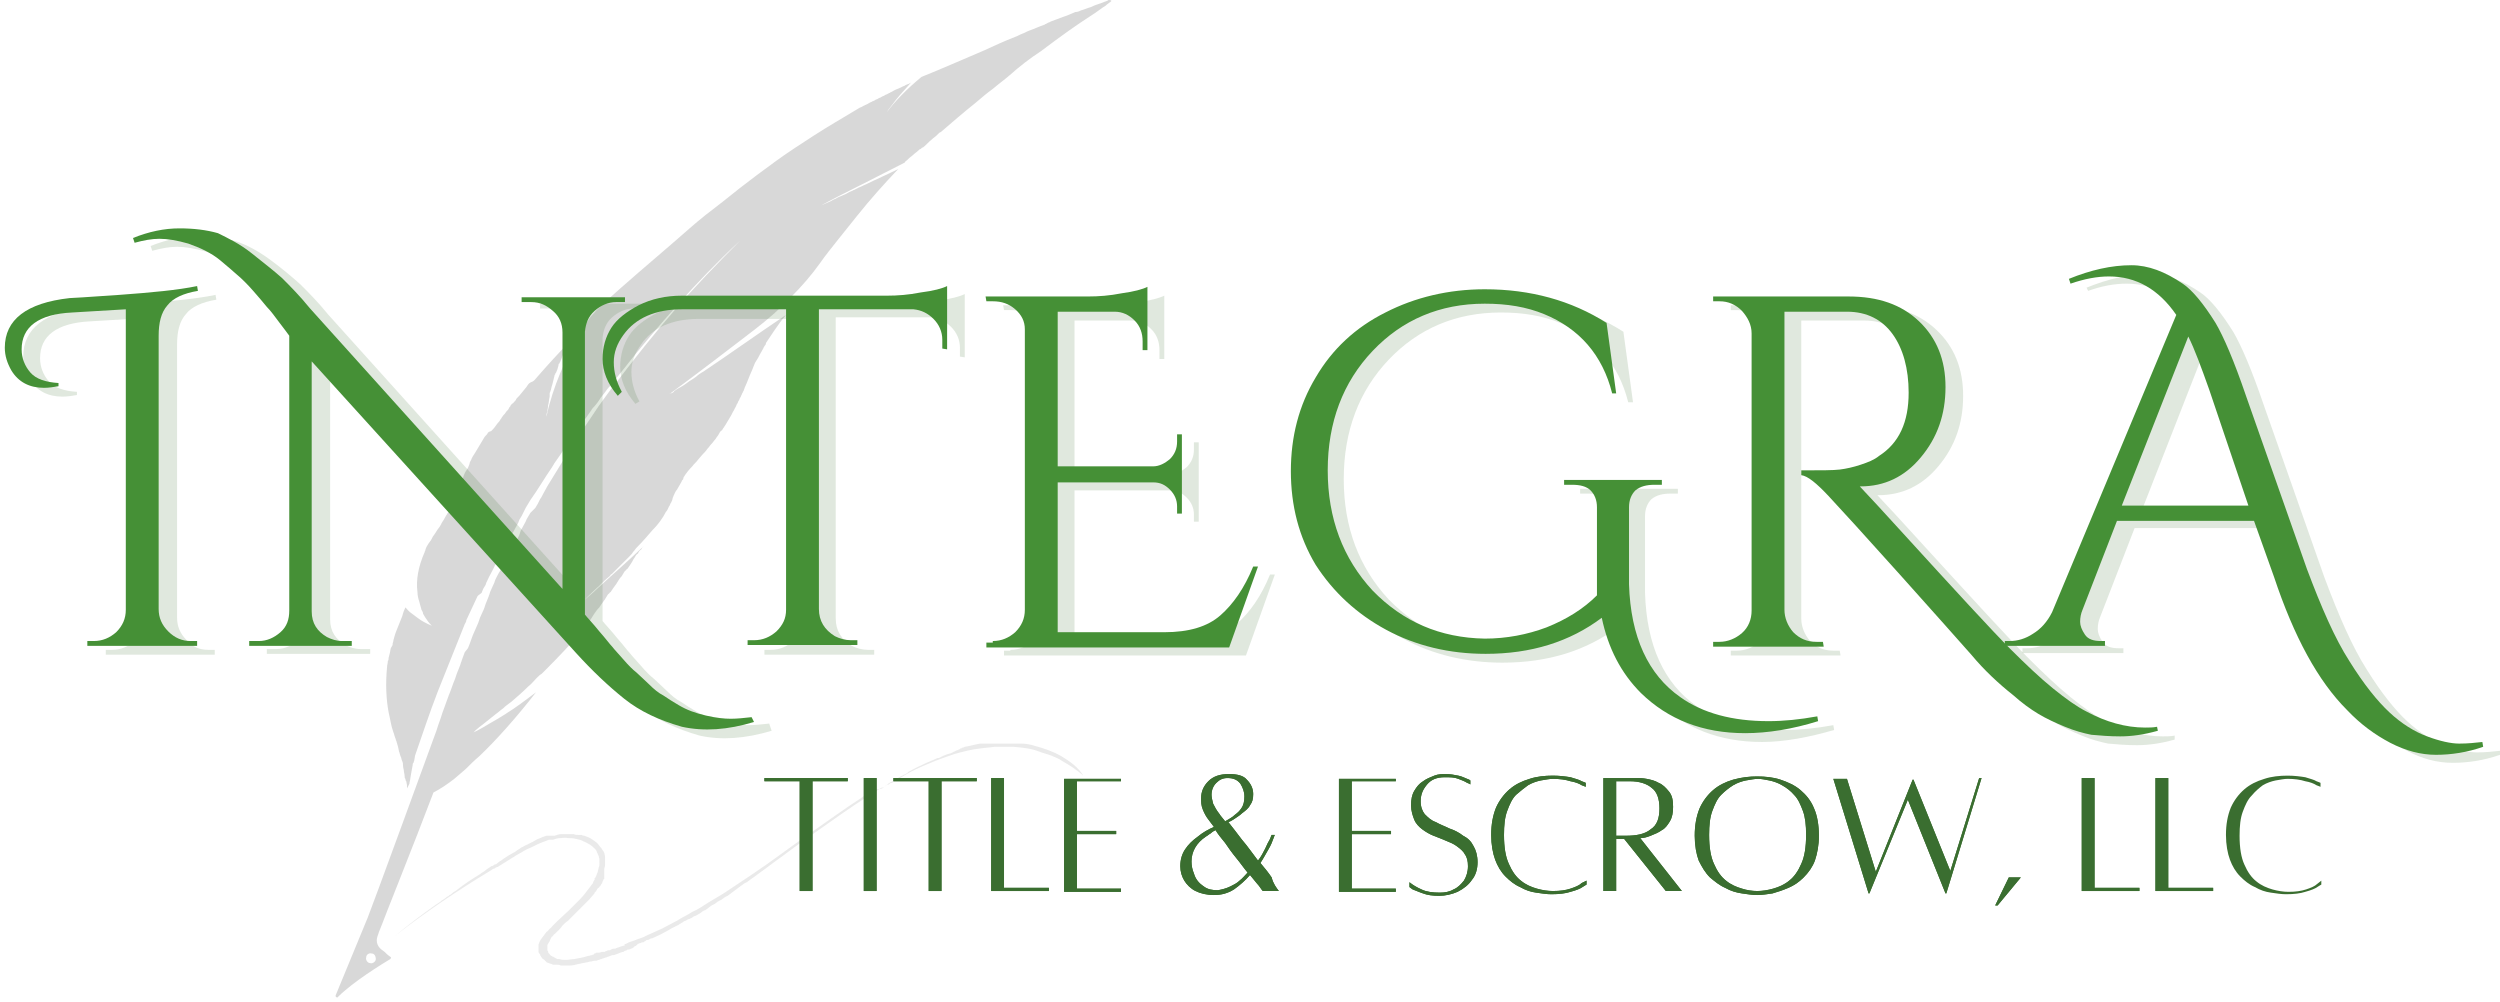 <svg xmlns="http://www.w3.org/2000/svg" viewBox="0 0 312 125" width="312" height="125"><defs><clipPath clipPathUnits="userSpaceOnUse" id="cp1"><path d="m41-1.2h98.7v126.7h-98.7z"></path></clipPath><clipPath clipPathUnits="userSpaceOnUse" id="cp2"><path d="m41.7 0h97v124.7h-97z"></path></clipPath></defs><style>.a{opacity:.32;fill:#bdbdbd}.b{fill:#545454}.c{opacity:.16;fill:#3a6e30}.d{fill:#459036}.e{fill:#3a6e30}</style><g clip-path="url(#cp1)"><path class="a" d="m132.5 94.4c-1-0.6-2.2-1-3.3-1.3q-0.9-0.3-1.8-0.3h-0.1-0.1c-0.1 0-0.2 0-0.2 0-0.1 0-0.2 0-0.2 0h-0.1c0 0 0 0-0.1 0h-0.1c-0.1 0-0.2 0-0.2 0h-0.1-0.1c-0.1 0-0.2 0-0.2 0-0.1 0-0.2 0-0.2 0q-0.4 0-0.9 0c-0.1 0-0.2 0-0.2 0h-0.1-0.1c-0.1 0-0.2 0-0.2 0h-0.1-0.1c-0.1 0-0.2 0-0.2 0-0.1 0-0.2 0-0.2 0h-0.1-0.1-0.1c-0.1 0-0.2 0-0.2 0h-0.1-0.1c-0.1 0-0.2 0-0.2 0-0.1 0-0.2 0-0.2 0h-0.1-0.1c-0.6 0.1-1.2 0.3-1.9 0.4l-0.2 0.1c-0.1 0-0.2 0-0.2 0.1-0.1 0-0.2 0-0.2 0.1-0.1 0-0.2 0-0.2 0.1-0.2 0-0.3 0.1-0.5 0.2-0.1 0-0.2 0.1-0.2 0.1-0.1 0-0.2 0.1-0.2 0.1q-0.5 0.1-0.9 0.3c-0.1 0-0.2 0.1-0.2 0.1-0.1 0-0.2 0.1-0.2 0.1-0.1 0-0.2 0.1-0.2 0.1h-0.1-0.1c-0.6 0.3-1.2 0.5-1.8 0.8q-0.9 0.4-1.8 0.9l-0.1 0.1-0.1 0.1c-0.1 0-0.1 0.1-0.2 0.1-0.1 0-0.1 0.1-0.2 0.1-0.1 0-0.1 0.1-0.2 0.1-0.1 0-0.1 0.1-0.2 0.1-0.1 0-0.1 0.1-0.2 0.1-0.1 0.1-0.3 0.2-0.4 0.3-0.1 0-0.1 0.1-0.2 0.1-0.1 0-0.1 0.1-0.2 0.1-0.1 0-0.1 0.1-0.2 0.1-0.1 0-0.1 0.1-0.2 0.1-0.1 0.1-0.3 0.2-0.4 0.3-0.1 0.1-0.3 0.2-0.4 0.3l-0.1 0.1-1.1 0.2c-0.1 0-0.1 0.1-0.2 0.1-0.1 0-0.1 0.1-0.2 0.1-0.1 0-0.1 0.1-0.2 0.1-0.1 0.1-0.3 0.2-0.4 0.3-0.1 0.1-0.3 0.2-0.4 0.3-2.3 1.5-4.5 3.1-6.8 4.7-2.3 1.6-4.5 3.3-6.9 4.9q-0.9 0.6-1.8 1.2-0.9 0.6-1.8 1.2c-0.2 0.1-0.3 0.2-0.5 0.3-0.2 0.1-0.3 0.2-0.5 0.3-0.2 0.1-0.3 0.2-0.5 0.3-0.2 0.1-0.3 0.2-0.5 0.3-0.6 0.4-1.2 0.8-1.9 1.1-0.6 0.4-1.3 0.7-1.9 1.1-0.6 0.3-1.3 0.7-1.9 1-0.7 0.3-1.3 0.6-2 0.9-0.3 0.2-0.7 0.3-1 0.4-0.2 0.1-0.3 0.1-0.5 0.2-0.1 0-0.2 0.1-0.3 0.1-0.1 0-0.2 0.1-0.3 0.1-0.1 0-0.1 0.1-0.2 0.1-0.1 0-0.1 0.1-0.2 0.1-0.1 0-0.2 0.1-0.2 0.1l0.1 0.1h-0.1q-0.4 0.1-0.9 0.3c-0.1 0-0.2 0.1-0.2 0.1h-0.1-0.1c-0.2 0-0.3 0.1-0.5 0.2h-0.1-0.1c-0.1 0-0.2 0.1-0.2 0.1-0.1 0-0.2 0-0.2 0.1h-0.1-0.2c-0.2 0-0.3 0.1-0.5 0.1h-0.1-0.1c-0.1 0-0.2 0-0.2 0.1-0.1 0-0.2 0-0.2 0.1 0 0.1-0.2 0-0.2 0.1-0.2 0-0.3 0.1-0.5 0.1-0.6 0.2-1.2 0.3-1.8 0.4-0.3 0-0.6 0.1-0.9 0.1-0.3 0-0.6 0-0.9-0.1h-0.1-0.1c-0.1 0-0.1 0-0.2-0.1-0.1 0-0.1 0-0.2-0.1-0.1 0-0.1-0.1-0.2-0.1-0.1 0-0.1-0.1-0.2-0.1 0 0-0.1 0-0.1-0.1-0.1 0-0.1-0.1-0.1-0.1-0.1-0.1-0.2-0.2-0.2-0.3 0-0.1 0-0.1-0.1-0.2 0-0.1 0-0.1 0-0.2 0-0.1 0-0.2 0-0.4 0-0.1 0.1-0.2 0.2-0.4 0.1-0.1 0.1-0.2 0.2-0.4 0-0.1 0.1-0.1 0.1-0.2 0 0 0-0.1 0.1-0.1l0.1-0.1q0.1-0.2 0.3-0.3 0.1-0.1 0.3-0.3c0.2-0.2 0.4-0.4 0.6-0.7 0.2-0.2 0.4-0.4 0.7-0.6 0.4-0.4 0.9-0.9 1.3-1.3 0.4-0.4 0.9-0.9 1.3-1.3 0.2-0.2 0.4-0.5 0.6-0.7 0.1-0.1 0.1-0.1 0.1-0.2l0.1-0.1 0.1-0.1c0-0.1 0.1-0.1 0.1-0.2 0 0 0-0.1 0.1-0.1 0 0 0-0.1 0.1-0.1l0.1-0.1c0 0 0-0.1 0.1-0.1 0-0.1 0.1-0.1 0.1-0.2 0.1-0.1 0.2-0.3 0.2-0.4 0-0.1 0.1-0.1 0.1-0.2 0 0 0-0.1 0.1-0.1v-0.1-0.1-0.1-0.1-0.1-0.1c0 0 0 0 0-0.1v-0.1c0 0 0 0 0-0.1v-0.1c0 0 0 0 0-0.1v-0.1c0-0.2 0.1-0.3 0.1-0.5 0-0.2 0-0.3 0-0.5 0-0.2 0-0.3 0-0.5 0-0.3-0.1-0.7-0.3-0.9-0.1-0.2-0.2-0.3-0.3-0.4-0.1-0.1-0.2-0.3-0.3-0.4-0.2-0.2-0.5-0.4-0.8-0.6-0.3-0.2-0.6-0.3-0.9-0.4-0.2 0-0.3-0.1-0.4-0.1-0.1 0-0.2 0-0.2 0h-0.1-0.1c-0.2 0-0.3 0-0.5-0.1-0.2 0-0.3 0-0.5 0-0.2 0-0.3 0-0.5 0-0.2 0-0.3 0-0.5 0-0.3 0-0.6 0.1-0.9 0.2h-0.1-0.1c0 0 0 0-0.1 0h-0.1-0.1-0.1-0.1-0.1-0.1-0.1c-0.3 0.1-0.6 0.2-0.8 0.3-0.3 0.1-0.5 0.2-0.8 0.4-0.1 0-0.1 0.1-0.2 0.1-0.1 0-0.1 0.1-0.2 0.1-0.1 0-0.1 0.1-0.2 0.1-0.1 0-0.1 0.1-0.2 0.1-0.3 0.1-0.5 0.3-0.8 0.4-0.2 0.2-0.5 0.3-0.7 0.5q-0.8 0.4-1.5 0.9c-0.2 0.2-0.5 0.3-0.7 0.5-0.1 0.1-0.2 0.2-0.4 0.2-0.1 0.1-0.2 0.2-0.4 0.2-0.2 0.2-0.5 0.3-0.7 0.5-0.2 0.2-0.5 0.3-0.7 0.5-1 0.6-1.9 1.2-2.8 1.9-0.2 0.2-0.5 0.3-0.7 0.5-0.1 0.1-0.2 0.2-0.3 0.2-0.1 0.1-0.2 0.2-0.3 0.2-0.2 0.2-0.4 0.3-0.7 0.5-0.2 0.2-0.4 0.3-0.7 0.5q-2.7 1.9-5.1 3.9c3.7-2.9 7.7-5.6 12-8.2 0.1-0.1 0.3-0.2 0.4-0.2 0.1-0.1 0.3-0.2 0.4-0.2 0.3-0.2 0.5-0.3 0.8-0.5 0.5-0.3 1.1-0.7 1.6-1 0.6-0.3 1.1-0.7 1.7-0.9 0.6-0.3 1.2-0.6 1.8-0.8 0.2-0.1 0.3-0.1 0.5-0.2h0.1 0.1 0.1 0.1c0 0 0 0 0.1 0 0.3-0.1 0.6-0.2 0.9-0.2 0.3 0 0.6-0.1 1 0 0.3 0 0.6 0 1 0.1 0.3 0.1 0.6 0.1 0.9 0.3 0.3 0.1 0.6 0.3 0.8 0.4 0.3 0.2 0.5 0.4 0.7 0.6 0.1 0.1 0.2 0.3 0.2 0.4 0.1 0.1 0.1 0.3 0.2 0.4 0 0.1 0.1 0.3 0.1 0.5 0 0.2 0 0.3 0 0.5 0 0.2 0 0.3-0.1 0.5 0 0.2-0.1 0.3-0.1 0.5-0.1 0.2-0.1 0.3-0.2 0.5l-0.1 0.2c0 0 0 0.1-0.1 0.1v0.1c0 0 0 0 0 0.1-0.1 0.1-0.2 0.3-0.2 0.4-0.1 0.1-0.2 0.3-0.3 0.4-0.4 0.5-0.8 1.1-1.3 1.6q-0.7 0.7-1.5 1.5c-0.5 0.5-1 0.9-1.5 1.4-0.1 0.1-0.2 0.2-0.4 0.4-0.2 0.2-0.2 0.3-0.4 0.4-0.1 0.1-0.2 0.3-0.4 0.4-0.1 0.1-0.2 0.3-0.3 0.4-0.1 0.1-0.2 0.3-0.3 0.4-0.1 0.1-0.2 0.3-0.3 0.5 0 0.1-0.1 0.2-0.1 0.3 0 0.1 0 0.1 0 0.2 0 0.1 0 0.1 0 0.2 0 0.1 0 0.1 0 0.2v0.1 0.1c0 0.1 0 0.2 0.1 0.3l0.1 0.1c0 0 0 0 0 0.1 0.1 0.1 0.1 0.2 0.2 0.3 0.1 0.1 0.1 0.2 0.2 0.2 0.1 0.1 0.2 0.1 0.2 0.2 0.1 0.1 0.2 0.1 0.2 0.2 0.1 0 0.2 0.1 0.3 0.1 0.2 0.1 0.4 0.1 0.5 0.2h0.1 0.1 0.1 0.1c0.2 0 0.4 0 0.6 0.1 0.4 0 0.7 0 1.1 0 0.4 0 0.7-0.1 1.1-0.2 0.2 0 0.4-0.1 0.5-0.1 0.2 0 0.4-0.1 0.5-0.1 0.2 0 0.3-0.1 0.5-0.1 0.2 0 0.3-0.1 0.5-0.1h0.1 0.1c0.1 0 0.2-0.1 0.3-0.1 0.1 0 0.2-0.1 0.3-0.1 0.1 0 0.2-0.1 0.3-0.1 0.1 0 0.2-0.1 0.3-0.1 0.1 0 0.2-0.1 0.3-0.1 0.2-0.1 0.3-0.1 0.5-0.2h0.1 0.1c0.1 0 0.2-0.1 0.3-0.1 0.2-0.1 0.3-0.1 0.5-0.2 0.1 0 0.2-0.1 0.3-0.1h0.1l0.1-0.1c0.1 0 0.2-0.1 0.3-0.1l0.1-0.1h0.1 0.1c0.2-0.1 0.3-0.1 0.5-0.2l0.1-0.1 0.1-0.1c0.1 0 0.2-0.1 0.2-0.1l0.1-0.1 0.1-0.1c0.1 0 0.2-0.1 0.3-0.1 0.1 0 0.2-0.1 0.2-0.1h0.1 0.1l0.1-0.1c0.1 0 0.2-0.1 0.2-0.1l0.1-0.1h0.1 0.1c0.2-0.1 0.3-0.2 0.5-0.2 0.7-0.3 1.3-0.6 2-1 0.2-0.1 0.3-0.2 0.5-0.3 0.1 0 0.2-0.1 0.2-0.1 0.1 0 0.2-0.1 0.2-0.1 0.1 0 0.2-0.1 0.2-0.1 0.1 0 0.2-0.1 0.2-0.1 0.2-0.1 0.3-0.2 0.5-0.3 0.1-0.1 0.3-0.2 0.4-0.2 0.1-0.1 0.3-0.2 0.4-0.2l0.2-0.1 0.2-0.1c0.1-0.1 0.3-0.2 0.4-0.2 0.3-0.2 0.6-0.3 0.8-0.5 0.1-0.1 0.3-0.2 0.4-0.2 0.1-0.1 0.3-0.2 0.4-0.3 0.1-0.1 0.3-0.2 0.4-0.3l0.2-0.1 0.2-0.1c0.1-0.1 0.3-0.2 0.4-0.3 0.1 0 0.1-0.1 0.2-0.1 0.1 0 0.1-0.1 0.2-0.1 0.3-0.2 0.5-0.4 0.8-0.5 0.1-0.1 0.3-0.2 0.4-0.3 0.1-0.1 0.3-0.2 0.4-0.3 0.1-0.1 0.3-0.2 0.4-0.3 0.1-0.1 0.3-0.2 0.4-0.3 0.3-0.2 0.5-0.4 0.8-0.5 0.5-0.4 1-0.7 1.5-1.1 1-0.7 2-1.5 3-2.2 2-1.5 4-2.9 6-4.3 2-1.4 4-2.8 6-4 0.1-0.1 0.2-0.2 0.4-0.2 0.1 0 0.1-0.1 0.2-0.1 0.1 0 0.1-0.1 0.2-0.1 0.1-0.1 0.2-0.2 0.4-0.2 0.1-0.1 0.2-0.2 0.4-0.2q0.8-0.5 1.5-0.9c1-0.6 2.1-1.1 3.1-1.5 1.1-0.5 2.1-0.8 3.2-1.2 1.1-0.3 2.2-0.6 3.3-0.7 0.6-0.1 1.1-0.1 1.7-0.2h0.9 0.1c0.1 0 0.1 0 0.2 0 0.1 0 0.1 0 0.2 0 0.1 0 0.1 0 0.2 0 0.1 0 0.1 0 0.2 0h0.1 0.1c0.1 0 0.1 0 0.2 0 0.1 0 0.1 0 0.2 0 1.1 0.1 2.2 0.2 3.2 0.6 0.5 0.2 1 0.3 1.5 0.5 0.5 0.2 1 0.4 1.4 0.7 0.9 0.5 1.8 1.1 2.6 1.8-0.7-1.1-1.7-1.8-2.7-2.4z"></path><g style="opacity:.23"><g clip-path="url(#cp2)"><path class="b" d="m138.4 0c-0.1 0-0.1 0-0.2 0.1-0.1 0-0.2 0.1-0.3 0.1-0.2 0.1-0.5 0.2-0.8 0.3-0.3 0.1-0.6 0.2-1 0.4-0.4 0.1-0.8 0.3-1.2 0.4-0.2 0.1-0.4 0.2-0.7 0.2-0.2 0.1-0.5 0.2-0.7 0.3-0.2 0.1-0.5 0.2-0.8 0.3-0.3 0.1-0.5 0.2-0.8 0.3-0.3 0.1-0.5 0.2-0.8 0.3-0.1 0.1-0.3 0.1-0.4 0.2-0.1 0-0.1 0.1-0.2 0.1-0.1 0-0.1 0.1-0.2 0.1-0.6 0.2-1.2 0.5-1.8 0.7-0.3 0.1-0.6 0.3-0.9 0.4-0.3 0.1-0.6 0.3-0.9 0.4-1.3 0.5-2.6 1.1-3.9 1.7-2.6 1.1-5.3 2.3-7.8 3.3-1.7 1.4-3.3 3-4.4 4.5 0 0 0.1-0.1 0.2-0.3 0.1-0.2 0.4-0.5 0.6-0.8 0.5-0.7 1.3-1.6 2.3-2.7-0.2 0.1-0.3 0.2-0.4 0.2-0.2 0.1-0.3 0.1-0.4 0.2-0.3 0.1-0.6 0.3-0.9 0.4-0.3 0.1-0.6 0.3-0.8 0.4-0.1 0-0.1 0.1-0.2 0.1-0.1 0-0.1 0.1-0.2 0.1-0.1 0.1-0.3 0.1-0.4 0.2-0.1 0.1-0.3 0.1-0.4 0.2-0.1 0.1-0.3 0.1-0.4 0.2-0.1 0.1-0.3 0.1-0.4 0.2-0.1 0.1-0.3 0.1-0.4 0.2-0.3 0.1-0.5 0.3-0.8 0.4-0.1 0-0.1 0.1-0.2 0.1-0.1 0-0.1 0.1-0.2 0.1-0.1 0.1-0.3 0.1-0.4 0.2-2 1.2-3.9 2.3-5.6 3.4-1.7 1.1-3.4 2.2-4.9 3.3-1.5 1.1-3 2.2-4.4 3.3q-2.1 1.7-4.2 3.3c-1.4 1.1-2.7 2.3-4.1 3.5-1.4 1.2-2.8 2.4-4.3 3.7-1.5 1.3-3 2.6-4.6 4.1-0.3 0.3-0.7 0.6-0.9 0.9-0.3 0.3-0.6 0.6-0.8 1-0.1 0.1-0.1 0.2-0.2 0.2-0.1 0.1-0.1 0.2-0.2 0.2-0.1 0.2-0.2 0.3-0.3 0.5-0.1 0.2-0.2 0.3-0.3 0.5 0 0.1-0.1 0.2-0.1 0.2 0 0.1-0.1 0.2-0.1 0.2-0.8 1.5-1.6 3.1-2.3 4.8-0.7 1.7-1.3 3.5-1.7 5.4v-0.1c0-0.1 0-0.3 0.1-0.5 0-0.2 0.1-0.5 0.1-0.8 0.1-0.3 0.1-0.7 0.2-1.1 0-0.1 0-0.1 0-0.2 0-0.1 0-0.1 0-0.2 0-0.1 0.1-0.2 0.1-0.3 0.1-0.2 0.1-0.5 0.2-0.7 0-0.1 0.1-0.3 0.1-0.4 0-0.1 0.1-0.3 0.1-0.4 0-0.1 0.1-0.3 0.1-0.4 0-0.1 0-0.1 0.1-0.2 0-0.1 0-0.1 0.1-0.2q0.2-0.4 0.3-0.9c0-0.1 0-0.2 0.1-0.2 0-0.1 0.1-0.2 0.1-0.2 0.1-0.2 0.1-0.3 0.2-0.5 0.1-0.2 0.1-0.3 0.2-0.5 0-0.1 0.1-0.2 0.1-0.2 0 0 0.1-0.2 0.1-0.3 0.1-0.2 0.1-0.3 0.2-0.5 0-0.1 0.1-0.2 0.1-0.3 0 0 0-0.1 0.1-0.1 0 0 0-0.1 0.1-0.1-1.4 1.5-2.7 2.9-4 4.4-0.2 0.2-0.3 0.4-0.5 0.5-0.5 0.2-0.5 0.3-0.6 0.4l-0.2 0.3c-0.3 0.4-0.6 0.7-0.9 1.1l-0.1 0.1-0.1 0.1c-0.1 0.1-0.2 0.2-0.2 0.3-0.2 0.2-0.3 0.4-0.5 0.5-0.1 0.1-0.2 0.2-0.2 0.3-0.1 0.1-0.2 0.2-0.2 0.3-0.1 0.2-0.3 0.3-0.4 0.5-0.1 0.2-0.3 0.3-0.4 0.5-0.1 0.1-0.1 0.2-0.2 0.3-0.1 0.1-0.1 0.2-0.2 0.3-0.3 0.3-0.5 0.7-0.8 1l-0.1 0.1-0.1 0.1c-0.3 0.1-0.3 0.1-0.4 0.2-0.1 0.2-0.2 0.3-0.4 0.5-0.1 0.2-0.2 0.3-0.3 0.5-0.1 0.2-0.2 0.3-0.3 0.5-0.2 0.3-0.4 0.7-0.6 1-0.2 0.3-0.4 0.6-0.5 0.9-0.1 0.2-0.2 0.3-0.2 0.5-0.1 0.2-0.1 0.3-0.2 0.5-0.2 0.3-0.4 0.6-0.5 0.9-0.1 0.2-0.1 0.4-0.2 0.6-0.1 0.2-0.1 0.4-0.2 0.5-0.1 0.2-0.1 0.4-0.2 0.5-0.1 0.2-0.1 0.3-0.2 0.5q-0.2 0.5-0.3 0.9c-0.1 0.1-0.1 0.3-0.2 0.4-0.1 0.1-0.1 0.3-0.2 0.4-0.1 0.2-0.2 0.5-0.3 0.7-0.1 0-0.1 0.1-0.2 0.2-0.1 0.1-0.1 0.2-0.2 0.3-0.2 0.4-0.4 0.7-0.6 1 0 0.1-0.1 0.2-0.1 0.2 0 0.1-0.1 0.1-0.1 0.2-0.1 0.1-0.2 0.3-0.3 0.4q-0.3 0.5-0.6 0.9c0 0.1-0.1 0.1-0.1 0.2 0 0.1-0.1 0.1-0.1 0.2-0.1 0.1-0.2 0.3-0.3 0.4-0.1 0.2-0.2 0.3-0.3 0.5 0 0.1-0.1 0.2-0.1 0.3 0 0.1-0.1 0.2-0.1 0.3-0.8 1.8-1.1 3.5-0.9 5 0 0.4 0.1 0.8 0.2 1.1 0.1 0.4 0.2 0.7 0.3 1.1 0.1 0.2 0.2 0.3 0.2 0.5 0.1 0.2 0.2 0.3 0.3 0.5 0.2 0.3 0.4 0.6 0.7 0.9 0.1 0.1 0.1 0.1 0.1 0.1-0.7-0.3-1.3-0.6-1.8-1-0.1-0.1-0.3-0.2-0.4-0.3-0.1-0.1-0.3-0.2-0.4-0.3-0.3-0.2-0.5-0.5-0.7-0.7-0.2 0.4-0.3 0.7-0.4 1.1-0.1 0.2-0.1 0.3-0.2 0.5-0.1 0.2-0.1 0.3-0.2 0.5-0.1 0.2-0.1 0.3-0.2 0.5-0.1 0.2-0.1 0.3-0.2 0.5-0.1 0.3-0.2 0.6-0.3 1 0 0.2-0.1 0.3-0.1 0.5 0 0.1 0 0.2-0.1 0.2 0 0.1 0 0.2-0.1 0.2-0.1 0.3-0.1 0.6-0.2 0.9 0 0.1-0.1 0.3-0.1 0.4 0 0.1 0 0.3-0.1 0.4 0 0.3-0.1 0.5-0.1 0.8-0.2 2.1-0.1 4 0.2 5.6 0.2 0.8 0.3 1.7 0.6 2.5 0.1 0.2 0.1 0.4 0.2 0.6 0 0.1 0.1 0.2 0.1 0.3 0 0.1 0.1 0.2 0.1 0.3q0.2 0.6 0.3 1.2c0.1 0.2 0.1 0.4 0.2 0.6 0.1 0.2 0.1 0.4 0.2 0.6 0.1 0.2 0.1 0.4 0.1 0.6 0 0.2 0.1 0.4 0.1 0.6 0 0.2 0.1 0.4 0.1 0.7 0 0.1 0 0.2 0.1 0.3 0 0.1 0 0.2 0.1 0.3 0.1 0.5 0.1 0.4 0.1 0.9l0.3-0.6c0-0.2 0.1-0.4 0.1-0.6l0.1-0.6 0.2-1.1c0-0.1 0-0.2 0.1-0.3l0.1-0.3 0.1-0.6c0.9-2.6 1.8-5.3 2.8-7.9l0.2-0.5 0.2-0.5 0.4-1 0.4-1 0.2-0.5 0.2-0.5 0.4-1 0.2-0.5 0.2-0.5 0.4-1c0.1-0.2 0.1-0.3 0.2-0.5l0.2-0.5 0.2-0.5c0.1-0.2 0.2-0.3 0.2-0.5l0.7-1.5 0.7-1.5 0.1-0.1 0.4-0.3 0.2-0.5 0.3-0.5 0.1-0.3 0.1-0.2c0.3-0.7 0.7-1.3 1-2l0.4-0.5 0.1-0.3 0.1-0.1 0.1-0.1 0.5-1 0.1-0.3c0-0.1 0.1-0.2 0.1-0.2l0.3-0.5 0.3-0.5 0.1-0.3c0-0.1 0.1-0.2 0.1-0.2l0.7-1.3c0-0.1 0.1-0.2 0.1-0.3l0.3-0.5 0.4-0.8 0.1-0.2 0.6-1c1-1.4 1.8-2.8 2.7-4.1l0.3-0.5 0.7-1 0.2-0.3c0.1-0.1 0.1-0.2 0.2-0.3l0.7-1 0.3-0.5 0.7-1c0.1-0.2 0.2-0.3 0.4-0.5l0.5-0.8 0.1-0.1 0.1-0.1 0.7-1c0.1-0.2 0.2-0.3 0.4-0.5l0.4-0.5 0.2-0.3c0.1-0.1 0.1-0.2 0.2-0.3l0.4-0.5c0.2-0.3 0.5-0.7 0.8-1l0.4-0.5 0.2-0.3 0.1-0.1 0.1-0.1 0.8-1c2.1-2.7 4.4-5.4 6.8-8.1 2.4-2.7 5-5.4 7.8-8-2.9 2.9-5.7 5.8-8.2 8.7-2.5 2.9-4.9 5.9-7.1 8.8l-0.6 0.8-0.1 0.1-0.1 0.1-0.8 1.1-0.8 1.1c-0.1 0.1-0.1 0.2-0.2 0.3l-0.2 0.3-0.4 0.6c-1 1.5-2 2.9-2.9 4.4-0.9 1.5-1.8 2.9-2.7 4.4l-0.6 1.1c-0.1 0.2-0.2 0.4-0.3 0.5l-0.3 0.6-0.3 0.5-0.6 0.6-0.3 0.5q-0.2 0.3-0.3 0.6l-0.6 1.1-0.1 0.3-0.1 0.3-0.3 0.6-0.3 0.5-0.1 0.1-0.1 0.1-0.1 0.3-0.6 1.1-0.8 1.6-0.3 0.5c-0.2 0.4-0.4 0.7-0.5 1.1l-0.5 1.1-0.1 0.3c0 0.1-0.1 0.2-0.1 0.3l-0.2 0.5-0.2 0.5-0.1 0.3c0 0.1-0.1 0.2-0.1 0.3l-0.5 1.1-0.1 0.3c0 0.1-0.1 0.2-0.1 0.3l-0.7 1.6-0.4 1.1-0.2 0.5-0.4 0.5-0.4 1.1c0 0.1-0.1 0.2-0.1 0.3l-0.1 0.3-0.2 0.5-0.2 0.5-0.1 0.3-0.1 0.3c-0.3 0.7-0.5 1.4-0.8 2.1l-0.4 1.1-0.4 1.1c-0.2 0.7-0.5 1.4-0.7 2.1-0.5 1.4-8.4 23-8.6 23.4l-4 9.7c-0.1 0.2 0.2 0.4 0.3 0.2 1.9-1.9 5.5-4.1 6.5-4.7q0.2-0.2 0-0.3c-0.3-0.2-0.5-0.4-0.7-0.6l-0.4-0.3c-0.5-0.4-0.7-1-0.5-1.6l0.2-0.6c0.1-0.3 0.3-0.7 0.4-1 0-0.1 4.1-10.3 6.4-16.4 0.8-0.4 1.7-1 2.6-1.7 0.2-0.2 0.5-0.4 0.7-0.6 0.2-0.2 0.5-0.4 0.8-0.7 0.5-0.5 1-1 1.6-1.5 2.2-2.1 4.6-4.8 7.1-8-1.2 0.9-2.5 1.9-3.8 2.7-0.6 0.4-1.3 0.8-2 1.2-0.7 0.4-1.3 0.8-2 1.1q0 0 0.3-0.3c0.2-0.2 0.5-0.4 1-0.8q0.6-0.5 1.5-1.2c0.3-0.2 0.6-0.5 0.9-0.7 0.3-0.3 0.6-0.5 1-0.8 0.7-0.6 1.4-1.2 2.1-1.9 0.4-0.3 0.7-0.7 1.1-1.1 0.2-0.2 0.4-0.4 0.6-0.5q0.3-0.3 0.6-0.6c1.5-1.5 3.1-3.2 4.6-4.9 0.4-0.6 0.9-1.2 1.3-1.9 0.2-0.3 0.4-0.6 0.7-0.9 0.2-0.3 0.4-0.6 0.7-1 0.1-0.2 0.2-0.3 0.3-0.5 0.1-0.1 0.1-0.2 0.2-0.2 0.1-0.1 0.1-0.2 0.2-0.2 0.2-0.3 0.4-0.6 0.7-1 0.2-0.3 0.4-0.7 0.7-1 0.1-0.2 0.2-0.3 0.3-0.5 0.1-0.1 0.1-0.2 0.2-0.2 0.1-0.1 0.1-0.2 0.2-0.2q0.3-0.4 0.6-0.9c0.1-0.2 0.2-0.4 0.3-0.5 0.1-0.2 0.2-0.4 0.4-0.5 0.1-0.2 0.2-0.4 0.4-0.5 0.1-0.1 0.1-0.2 0.2-0.3l0.1-0.1 0.1-0.1c-2.3 2.2-4.4 4-5.9 5.4-0.7 0.7-1.4 1.2-1.8 1.6q-0.6 0.6-0.6 0.6c0.9-0.9 1.8-1.8 2.7-2.6 0.4-0.4 0.8-0.8 1.3-1.2q0.1-0.2 0.3-0.3 0.1-0.1 0.3-0.3 0.3-0.3 0.6-0.6 0.3-0.3 0.6-0.6 0.3-0.3 0.6-0.6c0.2-0.2 0.4-0.4 0.5-0.6 0.2-0.2 0.3-0.4 0.5-0.6 0.7-0.7 1.3-1.4 1.9-2.1 0.7-0.7 1.3-1.5 1.7-2.3 0.2-0.2 0.3-0.5 0.4-0.7 0.1-0.1 0.1-0.2 0.2-0.4 0.1-0.1 0.1-0.2 0.2-0.4 0-0.1 0.1-0.4 0.2-0.6 0.1-0.2 0.2-0.5 0.4-0.7 0.1-0.2 0.3-0.5 0.4-0.7 0.1-0.2 0.2-0.3 0.2-0.4 0.1-0.1 0.2-0.2 0.2-0.4 0.3-0.5 0.7-1 1.1-1.4 0.2-0.3 0.5-0.5 0.7-0.8 0.2-0.2 0.4-0.5 0.6-0.7 0.2-0.2 0.4-0.4 0.6-0.7 0.2-0.2 0.3-0.4 0.5-0.6 0.2-0.2 0.3-0.4 0.5-0.6 0.1-0.2 0.3-0.4 0.4-0.6 0.1-0.2 0.2-0.4 0.4-0.5 0.1-0.1 0.1-0.2 0.2-0.3 0.1-0.1 0.1-0.2 0.2-0.3 0.1-0.2 0.2-0.3 0.3-0.5 0.1-0.2 0.2-0.3 0.3-0.5 0.2-0.3 0.3-0.6 0.5-0.9 0-0.1 0.1-0.1 0.1-0.2 0-0.1 0.1-0.1 0.1-0.2 0.1-0.1 0.1-0.3 0.2-0.4 0.1-0.1 0.1-0.3 0.2-0.4 0.1-0.1 0.1-0.3 0.2-0.4 0.1-0.1 0.1-0.3 0.2-0.4 0-0.1 0.1-0.2 0.1-0.2 0-0.1 0.1-0.2 0.1-0.2 0.1-0.3 0.2-0.6 0.4-1 0.1-0.3 0.3-0.7 0.4-1 0.2-0.4 0.3-0.7 0.5-1.2q0.1-0.3 0.3-0.6c0.1-0.1 0.1-0.2 0.2-0.3 0-0.1 0.1-0.1 0.1-0.2 0-0.1 0.1-0.1 0.1-0.2 0.1-0.2 0.3-0.5 0.4-0.7 0-0.1 0.1-0.1 0.1-0.2 0-0.1 0.1-0.1 0.1-0.2 0.1-0.1 0.2-0.2 0.2-0.4 0.7-1 1.4-2.2 2.5-3.5-4 2.7-7.5 5.2-10.2 7-0.3 0.2-0.7 0.4-1 0.7q-0.4 0.3-0.9 0.6c-0.5 0.4-1 0.7-1.4 0.9-0.1 0.1-0.2 0.1-0.3 0.2-0.1 0.1-0.2 0.1-0.2 0.2-0.1 0.1-0.3 0.2-0.4 0.2-0.2 0.1-0.3 0.2-0.3 0.2 4.2-3.1 7.7-5.8 10.7-8.1 1.7-1.3 3.3-2.7 4.6-4.1q2.1-2.1 3.6-4.2c0.7-1 1.5-2 2.3-3q1.2-1.5 2.4-3c1.6-2 3.3-3.9 5.1-5.8-1.4 0.7-2.8 1.3-4 1.9-0.3 0.1-0.6 0.3-0.9 0.4-0.1 0-0.1 0.1-0.2 0.1-0.1 0-0.1 0.1-0.2 0.1-0.1 0.1-0.3 0.1-0.4 0.2-0.3 0.1-0.5 0.2-0.8 0.4-0.2 0.1-0.5 0.2-0.7 0.3q-0.3 0.1-0.6 0.3-0.3 0.1-0.6 0.3c-0.4 0.2-0.7 0.3-0.9 0.4-0.5 0.2-0.8 0.4-0.8 0.4 2-1.1 4-2.1 5.8-3 1.8-0.9 3.5-1.8 5.1-2.6q0.1-0.2 0.3-0.3l0.1-0.1 0.1-0.1c0.2-0.2 0.4-0.3 0.6-0.5 0.2-0.2 0.4-0.3 0.6-0.5 0.1-0.1 0.2-0.2 0.3-0.2 0.1-0.1 0.2-0.2 0.3-0.2 0.4-0.3 0.7-0.7 1.1-1 0.2-0.2 0.4-0.3 0.6-0.5l0.1-0.1 0.1-0.1c0.1-0.1 0.2-0.2 0.3-0.2 1.5-1.3 2.9-2.5 4.4-3.7 0.7-0.6 1.4-1.2 2.1-1.7 0.7-0.6 1.4-1.1 2.1-1.7q1.9-1.7 3.9-3c1.2-0.9 2.4-1.8 3.4-2.5 1-0.7 2-1.4 2.8-1.9 0.8-0.5 1.4-1 1.9-1.3 0.2-0.2 0.4-0.3 0.5-0.4 0.1-0.1 0.2-0.1 0.2-0.2-0.1-0.1-0.2-0.1-0.3-0.1zm-91.5 119.7c0 0.3-0.4 0.6-0.7 0.5-0.3 0-0.6-0.4-0.5-0.7 0-0.4 0.4-0.6 0.7-0.5 0.3 0 0.5 0.3 0.5 0.7z"></path></g></g></g><path class="c" d="m26 81.1h0.8v0.6h-13.6v-0.6h0.8c1.1 0 2-0.4 2.8-1.1 0.8-0.8 1.2-1.7 1.2-2.8v-37.5l-6.7 0.4c-4.2 0.2-6.3 1.8-6.3 4.6 0 1.1 0.4 2.1 1.1 2.9 0.7 0.8 1.9 1.2 3.5 1.3v0.4c-0.6 0.1-1.2 0.2-1.8 0.2-1.8 0-3.2-0.7-4.1-2.2-0.5-0.8-0.8-1.8-0.8-2.8 0-3.5 2.7-5.6 8.1-6.2 0 0 2.1-0.1 6.2-0.4 4.1-0.3 7.3-0.6 9.7-1.1l0.1 0.6c-1.8 0.3-3.1 0.9-3.8 1.8-0.8 0.9-1.1 2.2-1.1 3.8v34.1c0 1.1 0.4 2 1.2 2.8q1 1.2 2.7 1.2z"></path><path class="c" d="m96.3 91.2q-5 1.5-9 0.6c-2.8-0.8-5.2-1.9-7.2-3.5q-3-2.4-6-5.7l-32.9-36.5v31.2c0 1.5 0.7 2.5 1.9 3.2 0.6 0.3 1.2 0.5 1.9 0.5h1.2v0.6h-12.9v-0.6h1.2c1 0 1.9-0.4 2.7-1.1 0.8-0.7 1.1-1.6 1.1-2.7v-34.3c-0.2-0.2-0.6-0.7-1.2-1.6-0.6-0.8-1.1-1.5-1.6-2-0.5-0.5-1-1.2-1.7-2-0.7-0.8-1.4-1.5-2-2q-0.9-0.8-2.1-1.8c-1.2-1-2.6-1.6-4-2.1q-2.1-0.6-3.6-0.6c-1 0-2 0.2-3.1 0.5l-0.2-0.6c2-0.8 3.9-1.2 5.8-1.2q2.7 0 4.8 0.6c1.3 0.4 2.8 1.2 4.3 2.3 1.5 1.1 2.8 2.2 3.8 3.1 1 1 2.2 2.2 3.5 3.8l31.5 35v-32q0-1.7-1.2-2.7c-0.8-0.7-1.6-1.1-2.7-1.1h-1.2v-0.6h12.9v0.6h-1.2c-1 0-1.9 0.4-2.7 1.1-0.8 0.7-1.1 1.6-1.2 2.6v35.3c0.4 0.5 1 1.1 1.8 2.1 0.8 0.9 1.3 1.6 1.6 1.9 0.3 0.4 0.8 0.9 1.4 1.6 0.6 0.7 1.2 1.3 1.6 1.6 0.4 0.4 1 0.9 1.6 1.5 0.6 0.6 1.2 1.1 1.8 1.4 0.6 0.4 1.2 0.8 1.9 1.2 1 0.6 2.1 1 3.4 1.3 1.3 0.3 2.3 0.4 3.1 0.4 0.8 0 1.7-0.1 2.6-0.2z"></path><path class="c" d="m79.3 50.4c-1.3-1.5-1.9-3.1-1.9-4.6 0-1.5 0.4-2.8 1.1-3.9 0.7-1.1 1.9-2 3.4-2.8q2.4-1.2 5.4-1.2h25.6c1.3 0 2.7-0.1 4.2-0.4 1.6-0.2 2.7-0.5 3.3-0.8v7.9l-0.6-0.1v-1.1c0-1-0.4-1.9-1.1-2.6-0.7-0.7-1.5-1.1-2.5-1.2h-11.9v37.6c0 1.5 0.7 2.6 2 3.4 0.6 0.3 1.3 0.5 2 0.5h0.8v0.6h-13.7v-0.6h0.8c1.1 0 2-0.4 2.8-1.1 0.8-0.8 1.2-1.6 1.2-2.7v-37.5h-13c-3.3 0-5.8 1.1-7.2 3.2-0.8 1.1-1.2 2.2-1.2 3.4 0 1.2 0.3 2.4 1 3.7z"></path><path class="c" d="m126.1 81.1c1.1 0 2-0.4 2.8-1.1 0.8-0.8 1.2-1.7 1.2-2.8v-35c0-1-0.4-1.8-1.2-2.5-0.8-0.7-1.7-1-2.8-1h-0.8l-0.1-0.6h12.7c1.3 0 2.7-0.1 4.2-0.4 1.5-0.2 2.6-0.5 3.2-0.8v7.9h-0.6v-1.1c0-1-0.3-1.9-1-2.6-0.7-0.7-1.5-1.1-2.5-1.1h-7.1v19.2h11.9c0.8 0 1.5-0.4 2.1-0.9 0.6-0.6 0.9-1.3 0.9-2.2v-0.9h0.6v9.9h-0.6v-0.9q0-1.2-0.9-2.1c-0.6-0.6-1.2-0.9-2.1-0.9h-11.9v18.7h13.3c3.1 0 5.4-0.7 7-2.1 1.6-1.4 3-3.4 4.1-6.1h0.6l-3.6 10.1h-30.2v-0.6h0.8z"></path><path class="c" d="m219.9 92.6c-5.3 0-9.6-1.7-13-5-2.5-2.5-4.1-5.6-4.9-9.4-4 3-8.8 4.5-14.5 4.5-4.5 0-8.7-1-12.4-3-3.7-2-6.6-4.7-8.8-8.1-2.1-3.5-3.1-7.4-3.1-11.7 0-4.3 1-8.2 3.1-11.7q3.2-5.3 8.7-8.1c3.7-1.9 7.9-2.9 12.4-2.9 5.7 0 10.8 1.4 15.2 4.2l1.2 8.8h-0.6c-1.2-4.8-4.1-8.1-8.5-9.9-2.2-0.9-4.6-1.3-7.4-1.3-5.6 0-10.3 2-14 5.9-3.7 3.9-5.6 8.9-5.6 14.9 0 6 1.9 11 5.6 15 3.8 3.9 8.4 5.9 14 6 2.7 0 5.3-0.5 7.7-1.4 2.5-1 4.6-2.3 6.3-4v-11c0-0.9-0.3-1.6-0.8-2.1-0.5-0.5-1.3-0.7-2.3-0.7h-1v-0.6h12.2v0.6h-0.9c-1 0-1.8 0.2-2.4 0.7-0.5 0.5-0.8 1.2-0.8 2.1v9.6c0.2 6.6 2.4 11.3 6.4 14.1 2.8 2 6.5 3 11 3 1.9 0 3.9-0.2 6.1-0.6l0.1 0.6c-3.1 0.9-6.2 1.5-9 1.5z"></path><path class="c" d="m271.4 92.3c-1.8 0.5-3.3 0.7-4.7 0.7-1.3 0-2.5-0.1-3.6-0.2-1-0.2-2.1-0.5-3.3-1-1.2-0.5-2.3-1-3.3-1.6-1-0.6-2.1-1.4-3.1-2.3-1.9-1.5-3.7-3.2-5.2-5-1.6-1.8-4.6-5.2-9-10.1-4.4-4.9-7.4-8.2-8.9-9.8-1.5-1.6-2.6-2.5-3.4-2.6v-0.6c2.4 0 4 0 4.8-0.1 0.8-0.1 1.7-0.3 2.6-0.6 0.9-0.3 1.7-0.6 2.3-1.1 2.5-1.6 3.7-4.2 3.7-7.9 0-3-0.7-5.5-2-7.3-1.3-1.8-3.2-2.8-5.7-2.8h-7.8v37.2c0 1 0.4 2 1.1 2.8 0.8 0.8 1.7 1.2 2.9 1.2h0.8l0.1 0.6h-13.7v-0.6h0.8c1 0 2-0.4 2.8-1.1 0.8-0.7 1.2-1.7 1.2-2.8v-34.6c0-1.1-0.5-2-1.2-2.8-0.8-0.8-1.7-1.2-2.8-1.2h-0.8v-0.6h16.9c3.7 0 6.6 1 8.8 3.1 2.2 2.1 3.3 4.8 3.3 8.2 0 3.4-1 6.3-3.1 8.8q-3 3.6-7.5 3.6c0 0 0 0-0.1 0 1.4 1.5 3 3.2 4.8 5.2 7.2 7.9 11.8 12.9 13.9 15 2 2 3.8 3.7 5.4 5 1.6 1.3 3 2.3 4.2 2.9 2.4 1.3 4.9 2 7.3 2 0.5 0 1 0 1.5-0.1z"></path><path class="c" d="m260.4 35.9c2.7-1.1 5.3-1.7 7.8-1.7 2.1 0 4.2 0.8 6.4 2.3 1.2 0.8 2.6 2.5 4.1 4.9 1 1.7 2.3 4.7 3.8 9.1l7.6 21.6c1.8 4.8 3.5 8.7 5.3 11.5 1.8 2.9 3.5 5 5 6.4 1.5 1.4 3.1 2.4 4.7 3 1.6 0.6 3 0.9 4 0.9 1.1 0 2-0.1 2.9-0.2v0.5c-2 0.7-4 1-5.9 1q-2.9 0-5.7-1.5c-1.9-1-3.7-2.3-5.4-4.1-3.6-3.6-6.6-9.1-9.1-16.6l-2.4-7.1h-17.1l-4.3 11.1q-0.3 0.7-0.3 1.5c0 0.5 0.2 1 0.6 1.6 0.4 0.6 1.1 0.8 2 0.8h0.6v0.6h-12.6v-0.6h0.6c1 0 2-0.3 2.9-0.9q1.5-0.9 2.4-2.7l15.5-37.1q-3.3-4.8-8.4-4.8-2.3 0-4.8 0.9zm6.7 28.3h15.8l-4.9-14.6c-1-2.8-1.8-5-2.6-6.6z"></path><path class="d" d="m23.8 80h0.8v0.6h-13.7v-0.6h0.8c1.1 0 2-0.4 2.8-1.1 0.8-0.8 1.2-1.7 1.2-2.8v-37.5l-6.7 0.4c-4.2 0.2-6.3 1.8-6.3 4.6 0 1.1 0.4 2.1 1.1 2.9 0.7 0.8 1.9 1.2 3.5 1.3v0.4c-0.6 0.1-1.2 0.2-1.8 0.2-1.8 0-3.2-0.7-4.1-2.2-0.5-0.9-0.8-1.8-0.8-2.8 0-3.5 2.7-5.6 8.1-6.2 0 0 2.1-0.1 6.2-0.4 4.1-0.3 7.3-0.6 9.7-1.1l0.1 0.6c-1.8 0.3-3.1 0.9-3.8 1.8-0.8 0.9-1.1 2.2-1.1 3.8v34.1c0 1.1 0.4 2 1.2 2.8 0.8 0.8 1.7 1.2 2.8 1.2z"></path><path class="d" d="m94.1 90.1q-4.9 1.5-9 0.6c-2.8-0.8-5.2-1.9-7.2-3.5q-3-2.4-6-5.7l-33-36.4v31.2c0 1.5 0.7 2.5 1.9 3.2 0.6 0.3 1.2 0.5 1.9 0.5h1.2v0.6h-12.8v-0.6h1.2c1 0 1.9-0.4 2.7-1.1 0.8-0.7 1.1-1.6 1.1-2.7v-34.3c-0.2-0.3-0.6-0.8-1.2-1.6-0.6-0.8-1.1-1.5-1.6-2-0.4-0.5-1-1.2-1.7-2-0.7-0.8-1.4-1.5-2-2q-0.9-0.8-2.1-1.8c-1.2-1-2.6-1.6-4-2.1q-2.1-0.6-3.6-0.6c-1 0-2 0.2-3.1 0.5l-0.2-0.6c2-0.8 3.9-1.2 5.8-1.2q2.7 0 4.8 0.6c1.2 0.6 2.7 1.3 4.2 2.5 1.5 1.2 2.8 2.2 3.8 3.1 1 1 2.2 2.2 3.5 3.8l31.5 35v-32q0-1.7-1.2-2.7c-0.8-0.7-1.6-1.1-2.7-1.1h-1.2v-0.6h12.9v0.6h-1.1c-1 0-1.9 0.4-2.7 1.1-0.8 0.7-1.1 1.6-1.2 2.6v35.3c0.4 0.5 1 1.1 1.8 2.1 0.8 0.9 1.3 1.6 1.6 1.9 0.3 0.4 0.8 0.9 1.4 1.6 0.6 0.7 1.2 1.3 1.6 1.6 0.4 0.4 1 0.9 1.6 1.5 0.6 0.6 1.2 1.1 1.8 1.4 0.6 0.4 1.2 0.8 1.9 1.2 1 0.6 2.1 1 3.4 1.3 1.3 0.3 2.3 0.4 3.1 0.4 0.8 0 1.7-0.1 2.6-0.2z"></path><path class="d" d="m77.1 49.4c-1.3-1.5-1.9-3.1-1.9-4.6 0-1.5 0.4-2.8 1.1-3.9 0.7-1.1 1.9-2 3.4-2.8q2.4-1.2 5.4-1.2h25.6c1.3 0 2.7-0.1 4.2-0.4 1.6-0.2 2.7-0.5 3.3-0.8v7.9l-0.6-0.1v-1.1c0-1-0.4-1.9-1.1-2.6-0.7-0.7-1.5-1.1-2.5-1.2h-11.8v37.4c0 1.5 0.7 2.6 2 3.4 0.6 0.3 1.3 0.5 2 0.5h0.8v0.6h-13.7v-0.6h0.8c1.1 0 2-0.4 2.8-1.1 0.8-0.8 1.2-1.6 1.2-2.7v-37.5h-13c-3.3 0-5.8 1.1-7.3 3.2-0.8 1.1-1.2 2.2-1.2 3.4 0 1.2 0.3 2.4 1 3.7z"></path><path class="d" d="m123.9 80c1.1 0 2-0.4 2.8-1.1 0.8-0.8 1.2-1.7 1.2-2.8v-35c0-1-0.4-1.8-1.2-2.5-0.8-0.7-1.7-1-2.8-1h-0.8l-0.1-0.6h12.8c1.3 0 2.7-0.1 4.2-0.4 1.5-0.2 2.6-0.5 3.2-0.8v7.9h-0.6v-1.1c0-1-0.3-1.9-1-2.6-0.7-0.7-1.5-1.1-2.5-1.1h-7.1v19.3h11.9c0.8 0 1.5-0.4 2.1-0.9 0.6-0.6 0.9-1.3 0.9-2.2v-0.9h0.6v9.9h-0.6v-0.9q0-1.2-0.9-2.1c-0.6-0.6-1.2-0.9-2.1-0.9h-11.9v18.7h13.3c3.1 0 5.4-0.7 7-2.1 1.6-1.4 3-3.4 4.1-6.1h0.6l-3.6 10.1h-30.3v-0.6h0.8z"></path><path class="d" d="m217.8 91.5c-5.3 0-9.6-1.7-13-5-2.5-2.5-4.1-5.6-4.9-9.4-4 3-8.8 4.5-14.5 4.5-4.5 0-8.7-1-12.4-3-3.7-2-6.6-4.7-8.8-8.1-2.1-3.5-3.1-7.4-3.1-11.7 0-4.3 1-8.2 3.1-11.7q3.1-5.3 8.7-8.1c3.7-1.9 7.9-2.9 12.4-2.9 5.7 0 10.8 1.4 15.2 4.2l1.2 8.8h-0.5c-1.2-4.8-4.1-8.1-8.5-9.9-2.2-0.9-4.6-1.3-7.4-1.3-5.6 0-10.3 2-14 5.9-3.7 3.9-5.6 8.9-5.6 14.9 0 6 1.9 11 5.6 15 3.8 3.9 8.4 5.9 14 6 2.7 0 5.3-0.5 7.7-1.4 2.5-1 4.6-2.3 6.3-4v-11c0-0.9-0.3-1.6-0.8-2.1-0.5-0.5-1.3-0.7-2.3-0.7h-1v-0.6h12.2v0.6h-0.9c-1 0-1.8 0.2-2.4 0.7-0.5 0.5-0.8 1.2-0.8 2.1v9.6c0.2 6.6 2.4 11.3 6.4 14.1 2.8 2 6.5 3 11 3 1.9 0 3.9-0.2 6.1-0.6l0.1 0.6c-3.2 1-6.3 1.5-9.1 1.5z"></path><path class="d" d="m269.3 91.2c-1.8 0.5-3.3 0.7-4.7 0.7-1.3 0-2.5-0.1-3.6-0.2-1-0.2-2.1-0.5-3.3-1-1.2-0.5-2.3-1-3.3-1.6-1-0.6-2.1-1.4-3.1-2.3-1.9-1.5-3.7-3.2-5.2-5-1.6-1.8-4.6-5.2-9-10.1-4.4-4.9-7.4-8.2-8.9-9.8-1.5-1.6-2.6-2.5-3.4-2.6v-0.6c2.4 0 4 0 4.8-0.1 0.8-0.1 1.7-0.3 2.6-0.6 0.9-0.3 1.7-0.6 2.3-1.1 2.5-1.6 3.7-4.2 3.7-7.9 0-3-0.7-5.5-2-7.3-1.3-1.8-3.2-2.8-5.7-2.8h-7.8v37.2c0 1 0.4 2 1.1 2.8 0.8 0.8 1.7 1.2 2.9 1.2h0.8l0.1 0.6h-13.8v-0.6h0.8c1 0 2-0.4 2.8-1.1 0.8-0.7 1.2-1.7 1.2-2.8v-34.6c0-1.1-0.5-2-1.2-2.8-0.8-0.8-1.7-1.2-2.8-1.2h-0.8v-0.6h16.9c3.7 0 6.6 1 8.8 3.1 2.2 2.1 3.3 4.8 3.3 8.2 0 3.4-1 6.3-3.1 8.8q-3 3.6-7.5 3.6c0 0 0 0-0.1 0 1.4 1.5 3 3.2 4.8 5.2 7.2 7.9 11.8 12.9 13.9 15 2 2 3.8 3.7 5.4 5 1.6 1.3 3 2.3 4.2 2.9 2.4 1.3 4.9 2 7.3 2 0.5 0 1 0 1.5-0.1z"></path><path class="d" d="m258.2 34.8c2.7-1.1 5.3-1.7 7.8-1.7 2.1 0 4.2 0.8 6.4 2.3 1.2 0.8 2.6 2.5 4.1 4.9 1 1.7 2.3 4.7 3.8 9.1l7.6 21.6c1.8 4.8 3.5 8.7 5.3 11.5 1.8 2.9 3.5 5 5 6.4 1.5 1.4 3.1 2.4 4.7 3 1.6 0.6 3 0.9 4 0.9 1.1 0 2-0.1 2.9-0.2l0.1 0.6c-2 0.7-4 1-5.9 1q-2.8 0-5.7-1.5c-1.9-1-3.7-2.3-5.4-4.1-3.6-3.6-6.6-9.1-9.1-16.6l-2.5-7h-17.1l-4.3 11.1q-0.3 0.7-0.3 1.5c0 0.5 0.2 1 0.6 1.6 0.4 0.6 1.1 0.8 2 0.8h0.5v0.6h-12.5v-0.6h0.6c1 0 2-0.3 2.9-0.9q1.5-0.9 2.4-2.7l15.5-37.1q-3.3-4.8-8.4-4.8-2.2 0-4.8 0.9zm6.6 28.3h15.8l-4.9-14.5c-1-2.8-1.8-5-2.6-6.6z"></path><path class="e" d="m105.8 97.1v0.4h-4.4v13.7h-1.6v-13.7h-4.4v-0.4z"></path><path class="e" d="m107.8 111.2v-14.1h1.6v14.1z"></path><path class="e" d="m121.9 97.1v0.4h-4.4v13.7h-1.6v-13.7h-4.4v-0.4z"></path><path class="e" d="m125.3 110.8h5.6v0.4h-7.2v-14.1h1.6z"></path><path class="e" d="m139.9 97.5h-5.5v6.2h4.9v0.4h-4.9v6.8h5.5v0.4h-7.1v-14.1h7.1z"></path><path class="e" d="m159.6 111.2h-2c-0.2-0.2-0.4-0.6-0.7-0.9-0.3-0.4-0.6-0.7-0.9-1.1-0.6 0.7-1.3 1.3-2 1.8-0.8 0.5-1.6 0.7-2.5 0.7-0.9 0-1.7-0.2-2.3-0.5-0.6-0.3-1.1-0.8-1.4-1.3-0.3-0.5-0.5-1.1-0.5-1.8q0-1.2 0.6-2.1c0.4-0.6 0.9-1.1 1.6-1.6 0.6-0.5 1.3-0.9 2-1.2-0.2-0.3-0.4-0.5-0.6-0.8-0.4-0.5-0.6-0.9-0.8-1.4-0.2-0.5-0.2-0.9-0.2-1.4q0-1.2 0.9-2.1c0.6-0.6 1.4-0.9 2.6-0.9 1 0 1.8 0.2 2.2 0.7 0.5 0.5 0.8 1.1 0.8 1.8 0 0.6-0.1 1-0.4 1.4-0.2 0.4-0.6 0.7-1 1-0.2 0.2-0.5 0.4-0.8 0.6-0.3 0.2-0.6 0.4-0.9 0.5 0.5 0.6 1 1.3 1.7 2.2 0.7 0.8 1.3 1.7 2 2.6 0.4-0.5 0.7-1.1 0.9-1.5q0.3-0.7 0.6-1.2c0.1-0.3 0.2-0.5 0.2-0.5h0.4c0 0-0.1 0.2-0.2 0.5-0.1 0.3-0.3 0.8-0.6 1.3-0.3 0.5-0.6 1.1-1 1.7 0.5 0.6 1 1.2 1.4 1.8 0.2 0.8 0.6 1.3 0.9 1.7zm-6.4-14.1c-0.6 0-1 0.2-1.4 0.6q-0.6 0.6-0.6 1.5c0 0.3 0.1 0.7 0.2 1.1 0.2 0.4 0.4 0.8 0.8 1.3 0.1 0.2 0.4 0.5 0.7 0.9 0.5-0.3 0.9-0.5 1.2-0.8 0.4-0.3 0.6-0.5 0.8-0.8 0.3-0.4 0.4-0.9 0.4-1.5 0-0.6-0.2-1.1-0.5-1.6-0.4-0.5-0.9-0.7-1.6-0.7zm0.4 13.5c0.4-0.2 0.8-0.4 1.1-0.7 0.4-0.3 0.7-0.7 1-1-0.5-0.6-0.9-1.2-1.4-1.8-0.5-0.6-1-1.3-1.4-1.9-0.5-0.6-0.9-1.1-1.2-1.6-0.2 0.1-0.4 0.2-0.6 0.4-0.2 0.1-0.4 0.3-0.6 0.4-1.2 0.8-1.8 1.9-1.8 3.1q0 0.8 0.3 1.5c0.2 0.7 0.6 1.2 1.2 1.6 0.5 0.4 1.1 0.5 1.8 0.5 0.5-0.1 1-0.2 1.6-0.5z"></path><path class="e" d="m174.2 97.5h-5.5v6.2h4.9v0.4h-4.9v6.8h5.5v0.4h-7.1v-14.1h7.1z"></path><path class="e" d="m175.9 110.1q0.6 0.5 1.5 0.9c0.6 0.3 1.4 0.4 2.3 0.4 0.6 0 1.2-0.1 1.7-0.4 0.5-0.2 0.9-0.6 1.3-1.1 0.3-0.5 0.5-1.1 0.5-1.8 0-0.6-0.1-1.1-0.4-1.5-0.2-0.4-0.6-0.7-1-1-0.4-0.3-0.9-0.5-1.4-0.7q-0.7-0.3-1.5-0.6c-0.5-0.2-1-0.5-1.4-0.8-0.4-0.3-0.8-0.7-1-1.2-0.2-0.5-0.4-1.1-0.4-1.8 0-0.7 0.1-1.3 0.4-1.8 0.3-0.5 0.6-0.9 1.1-1.2 0.4-0.3 0.9-0.5 1.4-0.7 0.5-0.2 1-0.2 1.4-0.2 0.6 0 1.1 0.1 1.6 0.2 0.5 0.1 0.8 0.3 1.1 0.4 0.3 0.1 0.4 0.2 0.4 0.2v0.5c0 0-0.1-0.1-0.4-0.2-0.3-0.2-0.6-0.3-1.1-0.5-0.5-0.2-1-0.2-1.7-0.2-1 0-1.7 0.3-2.2 0.9-0.5 0.6-0.8 1.2-0.8 2.1 0 0.7 0.2 1.2 0.5 1.6 0.4 0.4 0.8 0.8 1.4 1 0.5 0.3 1.1 0.5 1.7 0.8 0.6 0.2 1.2 0.5 1.7 0.9 0.6 0.3 1 0.7 1.3 1.3 0.3 0.5 0.5 1.2 0.5 2 0 0.8-0.2 1.6-0.7 2.2q-0.6 0.9-1.8 1.5c-0.7 0.3-1.5 0.5-2.3 0.5-0.8 0-1.5-0.1-2-0.3-0.6-0.2-1-0.4-1.3-0.5-0.3-0.2-0.4-0.3-0.4-0.3z"></path><path class="e" d="m198 109.9v0.5c0 0-0.2 0.1-0.5 0.3q-0.4 0.3-1.5 0.6-0.9 0.3-2.4 0.3c-0.6 0-1.2-0.1-1.9-0.2-0.7-0.1-1.3-0.3-2-0.7-0.7-0.3-1.3-0.8-1.8-1.3-0.6-0.6-1-1.3-1.3-2.1-0.3-0.8-0.5-1.9-0.5-3.1 0-1.3 0.2-2.4 0.6-3.4 0.4-0.9 1-1.7 1.7-2.3 0.7-0.6 1.5-1 2.5-1.3 0.9-0.3 1.9-0.4 2.9-0.4 0.8 0 1.6 0.1 2.2 0.2 0.6 0.2 1.1 0.3 1.4 0.5 0.3 0.1 0.5 0.2 0.5 0.2v0.5c0 0-0.2-0.1-0.5-0.2-0.3-0.2-0.8-0.4-1.4-0.5-0.6-0.2-1.4-0.3-2.2-0.3-0.4 0-0.9 0.1-1.5 0.2-0.5 0.1-1.1 0.3-1.6 0.6q-0.7 0.5-1.5 1.2c-0.5 0.5-0.8 1.2-1.1 2-0.3 0.8-0.4 1.8-0.4 3q0 2.3 0.6 3.6 0.6 1.4 1.5 2.1c0.6 0.5 1.3 0.8 2 1 0.7 0.2 1.4 0.3 2 0.3 0.9 0 1.6-0.1 2.2-0.3 0.6-0.2 1.1-0.4 1.4-0.7q0.6-0.3 0.6-0.3z"></path><path class="e" d="m209.9 111.2h-2l-5.2-6.5h-1v6.5h-1.6v-14.1c0 0 0.2 0 0.5 0q0.4 0 1.2 0c0.5 0 1 0 1.4 0 0.5 0 0.8 0 1.1 0 0.3 0 0.7 0 1.2 0.1 0.5 0.1 1 0.2 1.5 0.5 0.5 0.2 0.9 0.6 1.3 1.1 0.4 0.5 0.5 1.1 0.5 1.9 0 0.7-0.1 1.3-0.4 1.8-0.3 0.5-0.6 0.9-1 1.1-0.4 0.3-0.9 0.5-1.4 0.7-0.5 0.2-0.9 0.3-1.3 0.3zm-8.2-13.7v6.8h1.2c1.3 0 2.4-0.2 3.1-0.8 0.8-0.5 1.1-1.4 1.1-2.6 0-1.2-0.3-2.1-1-2.6-0.6-0.5-1.5-0.8-2.7-0.8 0 0-1.7 0-1.7 0z"></path><path class="e" d="m219.3 96.9c1 0 2 0.1 2.9 0.4 0.9 0.3 1.8 0.7 2.5 1.3 0.7 0.6 1.3 1.3 1.7 2.3 0.4 0.9 0.6 2.1 0.6 3.4 0 1.2-0.2 2.2-0.5 3.1-0.3 0.8-0.8 1.5-1.4 2.1-0.6 0.6-1.2 1-1.9 1.3-0.7 0.3-1.3 0.5-2 0.7-0.7 0.1-1.3 0.2-1.9 0.2-0.6 0-1.2-0.1-1.9-0.2-0.7-0.1-1.4-0.3-2.1-0.7-0.7-0.3-1.3-0.8-1.9-1.3-0.6-0.6-1-1.3-1.4-2.1-0.3-0.8-0.5-1.9-0.5-3.1 0-1.3 0.2-2.4 0.6-3.4 0.4-0.9 1-1.7 1.7-2.3 0.7-0.6 1.5-1 2.5-1.3 1.1-0.3 2-0.4 3-0.4zm0 14.3c0.6 0 1.3-0.1 2-0.3 0.7-0.2 1.4-0.5 2-1q0.9-0.7 1.5-2.1 0.6-1.3 0.6-3.6c0-1.2-0.1-2.2-0.4-3-0.3-0.8-0.6-1.5-1.1-2q-0.6-0.7-1.5-1.2c-0.5-0.3-1.1-0.5-1.6-0.6-0.5-0.1-1-0.2-1.4-0.2-0.4 0-0.9 0.1-1.5 0.2-0.5 0.1-1.1 0.3-1.6 0.6q-0.8 0.5-1.5 1.2c-0.5 0.5-0.8 1.2-1.1 2-0.3 0.8-0.4 1.8-0.4 3q0 2.3 0.6 3.6 0.6 1.4 1.5 2.1c0.6 0.5 1.3 0.8 2 1 0.6 0.2 1.3 0.3 1.9 0.3z"></path><path class="e" d="m247 97.1h0.3l-4.4 14.4h-0.1l-4.7-11.7-4.8 11.7h-0.1l-4.4-14.3h1.7l3.6 11.6 3.8-9.5 0.8-2h0.1l4.6 11.4z"></path><path class="e" d="m249.3 113h-0.3l1.7-3.5h1.5z"></path><path class="e" d="m261.4 110.8h5.6v0.4h-7.2v-14.1h1.6z"></path><path class="e" d="m270.6 110.8h5.6v0.4h-7.2v-14.1h1.6z"></path><path class="e" d="m289.7 109.9v0.5c0 0-0.2 0.1-0.5 0.3q-0.4 0.3-1.5 0.6-0.9 0.3-2.4 0.3c-0.6 0-1.2-0.1-1.9-0.2-0.7-0.1-1.3-0.3-2-0.7-0.7-0.3-1.3-0.8-1.8-1.3-0.6-0.6-1-1.3-1.3-2.1-0.3-0.8-0.5-1.9-0.5-3.1 0-1.3 0.2-2.4 0.6-3.4 0.4-0.9 1-1.7 1.7-2.3 0.7-0.6 1.5-1 2.5-1.3 0.9-0.3 1.9-0.4 2.9-0.4 0.8 0 1.6 0.1 2.2 0.2 0.6 0.2 1.1 0.3 1.4 0.5 0.3 0.1 0.5 0.2 0.5 0.2v0.5c0 0-0.2-0.1-0.5-0.2-0.3-0.2-0.8-0.4-1.4-0.5-0.6-0.2-1.4-0.3-2.2-0.3-0.4 0-0.9 0.1-1.5 0.2-0.5 0.1-1.1 0.3-1.6 0.6-0.4 0.3-0.9 0.7-1.4 1.3-0.5 0.5-0.8 1.2-1.1 2-0.3 0.8-0.4 1.8-0.4 3q0 2.3 0.6 3.6 0.6 1.4 1.5 2.1c0.6 0.5 1.3 0.8 2 1 0.7 0.2 1.4 0.3 2 0.3 0.9 0 1.6-0.1 2.2-0.3 0.6-0.2 1.1-0.4 1.4-0.7 0.4-0.3 0.5-0.4 0.5-0.4z"></path><path class="e" d="m105.8 97.1v0.4h-4.4v13.7h-1.6v-13.7h-4.4v-0.4z"></path><path class="e" d="m107.8 111.2v-14.1h1.6v14.1z"></path><path class="e" d="m121.9 97.1v0.4h-4.4v13.7h-1.6v-13.7h-4.4v-0.4z"></path><path class="e" d="m125.3 110.8h5.6v0.4h-7.2v-14.1h1.6z"></path><path class="e" d="m139.9 97.5h-5.5v6.2h4.9v0.4h-4.9v6.8h5.5v0.4h-7.1v-14.1h7.1z"></path><path class="e" d="m159.6 111.2h-2c-0.2-0.2-0.4-0.6-0.7-0.9-0.3-0.4-0.6-0.7-0.9-1.1-0.6 0.7-1.3 1.3-2 1.8-0.8 0.5-1.6 0.7-2.5 0.7-0.9 0-1.7-0.2-2.3-0.5-0.6-0.3-1.1-0.8-1.4-1.3-0.3-0.5-0.5-1.1-0.5-1.8q0-1.2 0.6-2.1c0.4-0.6 0.9-1.1 1.6-1.6 0.6-0.5 1.3-0.9 2-1.2-0.2-0.3-0.4-0.5-0.6-0.8-0.4-0.5-0.6-0.9-0.8-1.4-0.2-0.5-0.2-0.9-0.2-1.4q0-1.2 0.9-2.1c0.6-0.6 1.4-0.9 2.6-0.9 1 0 1.8 0.2 2.2 0.7 0.5 0.5 0.8 1.1 0.8 1.8 0 0.6-0.1 1-0.4 1.4-0.2 0.4-0.6 0.7-1 1-0.2 0.2-0.5 0.4-0.8 0.6-0.3 0.2-0.6 0.4-0.9 0.5 0.5 0.6 1 1.3 1.7 2.2 0.7 0.8 1.3 1.7 2 2.6 0.4-0.5 0.7-1.1 0.9-1.5q0.3-0.7 0.6-1.2c0.1-0.3 0.2-0.5 0.2-0.5h0.4c0 0-0.1 0.2-0.2 0.5-0.1 0.3-0.3 0.8-0.6 1.3-0.3 0.5-0.6 1.1-1 1.7 0.5 0.6 1 1.2 1.4 1.8 0.2 0.8 0.6 1.3 0.9 1.7zm-6.4-14.1c-0.6 0-1 0.2-1.4 0.6q-0.6 0.6-0.6 1.5c0 0.3 0.1 0.7 0.2 1.1 0.2 0.4 0.4 0.8 0.8 1.3 0.1 0.2 0.4 0.5 0.7 0.9 0.5-0.3 0.9-0.5 1.2-0.8 0.4-0.3 0.6-0.5 0.8-0.8 0.3-0.4 0.4-0.9 0.4-1.5 0-0.6-0.2-1.1-0.5-1.6-0.4-0.5-0.9-0.7-1.6-0.7zm0.4 13.5c0.4-0.2 0.8-0.4 1.1-0.7 0.4-0.3 0.7-0.7 1-1-0.5-0.6-0.9-1.2-1.4-1.8-0.5-0.6-1-1.3-1.4-1.9-0.5-0.6-0.9-1.1-1.2-1.6-0.2 0.1-0.4 0.2-0.6 0.4-0.2 0.1-0.4 0.3-0.6 0.4-1.2 0.8-1.8 1.9-1.8 3.1q0 0.8 0.3 1.5c0.2 0.7 0.6 1.2 1.2 1.6 0.5 0.4 1.1 0.5 1.8 0.5 0.5-0.1 1-0.2 1.6-0.5z"></path><path class="e" d="m174.2 97.5h-5.5v6.2h4.9v0.4h-4.9v6.8h5.5v0.4h-7.1v-14.1h7.1z"></path><path class="e" d="m175.9 110.1q0.6 0.5 1.5 0.9c0.6 0.3 1.4 0.4 2.3 0.4 0.6 0 1.2-0.1 1.7-0.4 0.5-0.2 0.9-0.6 1.3-1.1 0.3-0.5 0.5-1.1 0.5-1.8 0-0.6-0.1-1.1-0.4-1.5-0.2-0.4-0.6-0.7-1-1-0.4-0.3-0.9-0.5-1.4-0.7q-0.7-0.3-1.5-0.6c-0.5-0.2-1-0.5-1.4-0.8-0.4-0.3-0.8-0.7-1-1.2-0.2-0.5-0.4-1.1-0.4-1.8 0-0.7 0.1-1.3 0.4-1.8 0.3-0.5 0.6-0.9 1.1-1.2 0.4-0.3 0.9-0.5 1.4-0.7 0.5-0.2 1-0.2 1.4-0.2 0.6 0 1.1 0.1 1.6 0.2 0.5 0.1 0.8 0.3 1.1 0.4 0.3 0.1 0.4 0.2 0.4 0.2v0.5c0 0-0.1-0.1-0.4-0.2-0.3-0.2-0.6-0.3-1.1-0.5-0.5-0.2-1-0.2-1.7-0.2-1 0-1.7 0.3-2.2 0.9-0.5 0.6-0.8 1.2-0.8 2.1 0 0.7 0.2 1.2 0.5 1.6 0.4 0.4 0.8 0.8 1.4 1 0.5 0.3 1.1 0.5 1.7 0.8 0.6 0.2 1.2 0.5 1.7 0.9 0.6 0.3 1 0.7 1.3 1.3 0.3 0.5 0.5 1.2 0.5 2 0 0.8-0.2 1.6-0.7 2.2q-0.6 0.9-1.8 1.5c-0.7 0.3-1.5 0.5-2.3 0.5-0.8 0-1.5-0.1-2-0.3-0.6-0.2-1-0.4-1.3-0.5-0.3-0.2-0.4-0.3-0.4-0.3z"></path><path class="e" d="m198 109.9v0.5c0 0-0.2 0.1-0.5 0.3q-0.4 0.3-1.5 0.6-0.9 0.3-2.4 0.3c-0.6 0-1.2-0.1-1.9-0.2-0.7-0.1-1.3-0.3-2-0.7-0.7-0.3-1.3-0.8-1.8-1.3-0.6-0.6-1-1.3-1.3-2.1-0.3-0.8-0.5-1.9-0.5-3.1 0-1.3 0.2-2.4 0.6-3.4 0.4-0.9 1-1.7 1.7-2.3 0.7-0.6 1.5-1 2.5-1.3 0.9-0.3 1.9-0.4 2.9-0.4 0.8 0 1.6 0.1 2.2 0.2 0.6 0.2 1.1 0.3 1.4 0.5 0.3 0.1 0.5 0.2 0.5 0.2v0.5c0 0-0.2-0.1-0.5-0.2-0.3-0.2-0.8-0.4-1.4-0.5-0.6-0.2-1.4-0.3-2.2-0.3-0.4 0-0.9 0.1-1.5 0.2-0.5 0.1-1.1 0.3-1.6 0.6q-0.7 0.5-1.5 1.2c-0.5 0.5-0.8 1.2-1.1 2-0.3 0.8-0.4 1.8-0.4 3q0 2.3 0.6 3.6 0.6 1.4 1.5 2.1c0.6 0.5 1.3 0.8 2 1 0.7 0.2 1.4 0.3 2 0.3 0.9 0 1.6-0.1 2.2-0.3 0.6-0.2 1.1-0.4 1.4-0.7q0.6-0.3 0.6-0.3z"></path><path class="e" d="m209.9 111.2h-2l-5.2-6.5h-1v6.5h-1.6v-14.1c0 0 0.2 0 0.5 0q0.4 0 1.2 0c0.5 0 1 0 1.4 0 0.5 0 0.8 0 1.1 0 0.3 0 0.7 0 1.2 0.1 0.5 0.1 1 0.2 1.5 0.5 0.5 0.2 0.9 0.6 1.3 1.1 0.4 0.5 0.5 1.1 0.5 1.9 0 0.7-0.1 1.3-0.4 1.8-0.3 0.5-0.6 0.9-1 1.1-0.4 0.3-0.9 0.5-1.4 0.7-0.5 0.2-0.9 0.3-1.3 0.3zm-8.2-13.7v6.8h1.2c1.3 0 2.4-0.2 3.1-0.8 0.8-0.5 1.1-1.4 1.1-2.6 0-1.2-0.3-2.1-1-2.6-0.6-0.5-1.5-0.8-2.7-0.8 0 0-1.7 0-1.7 0z"></path><path class="e" d="m219.3 96.9c1 0 2 0.1 2.9 0.4 0.9 0.3 1.8 0.7 2.5 1.3 0.7 0.6 1.3 1.3 1.7 2.3 0.4 0.9 0.6 2.1 0.6 3.4 0 1.2-0.2 2.2-0.5 3.1-0.3 0.8-0.8 1.5-1.4 2.1-0.6 0.6-1.2 1-1.9 1.3-0.7 0.3-1.3 0.5-2 0.7-0.7 0.1-1.3 0.2-1.9 0.2-0.6 0-1.2-0.1-1.9-0.2-0.7-0.1-1.4-0.3-2.1-0.7-0.7-0.3-1.3-0.8-1.9-1.3-0.6-0.6-1-1.3-1.4-2.1-0.3-0.8-0.5-1.9-0.5-3.1 0-1.3 0.2-2.4 0.6-3.4 0.4-0.9 1-1.7 1.7-2.3 0.7-0.6 1.5-1 2.5-1.3 1.1-0.3 2-0.4 3-0.4zm0 14.3c0.6 0 1.3-0.1 2-0.3 0.7-0.2 1.4-0.5 2-1q0.9-0.7 1.5-2.1 0.6-1.3 0.6-3.6c0-1.2-0.1-2.2-0.4-3-0.3-0.8-0.6-1.5-1.1-2q-0.6-0.7-1.5-1.2c-0.5-0.3-1.1-0.5-1.6-0.6-0.5-0.1-1-0.2-1.4-0.2-0.4 0-0.9 0.1-1.5 0.2-0.5 0.1-1.1 0.3-1.6 0.6q-0.8 0.5-1.5 1.2c-0.5 0.5-0.8 1.2-1.1 2-0.3 0.8-0.4 1.8-0.4 3q0 2.3 0.6 3.6 0.6 1.4 1.5 2.1c0.6 0.5 1.3 0.8 2 1 0.6 0.2 1.3 0.3 1.9 0.3z"></path><path class="e" d="m247 97.1h0.3l-4.4 14.4h-0.1l-4.7-11.7-4.8 11.7h-0.1l-4.4-14.3h1.7l3.6 11.6 3.8-9.5 0.8-2h0.1l4.6 11.4z"></path><path class="e" d="m249.3 113h-0.3l1.7-3.5h1.5z"></path><path class="e" d="m261.4 110.8h5.6v0.4h-7.2v-14.1h1.6z"></path><path class="e" d="m270.6 110.8h5.6v0.4h-7.2v-14.1h1.6z"></path></svg>